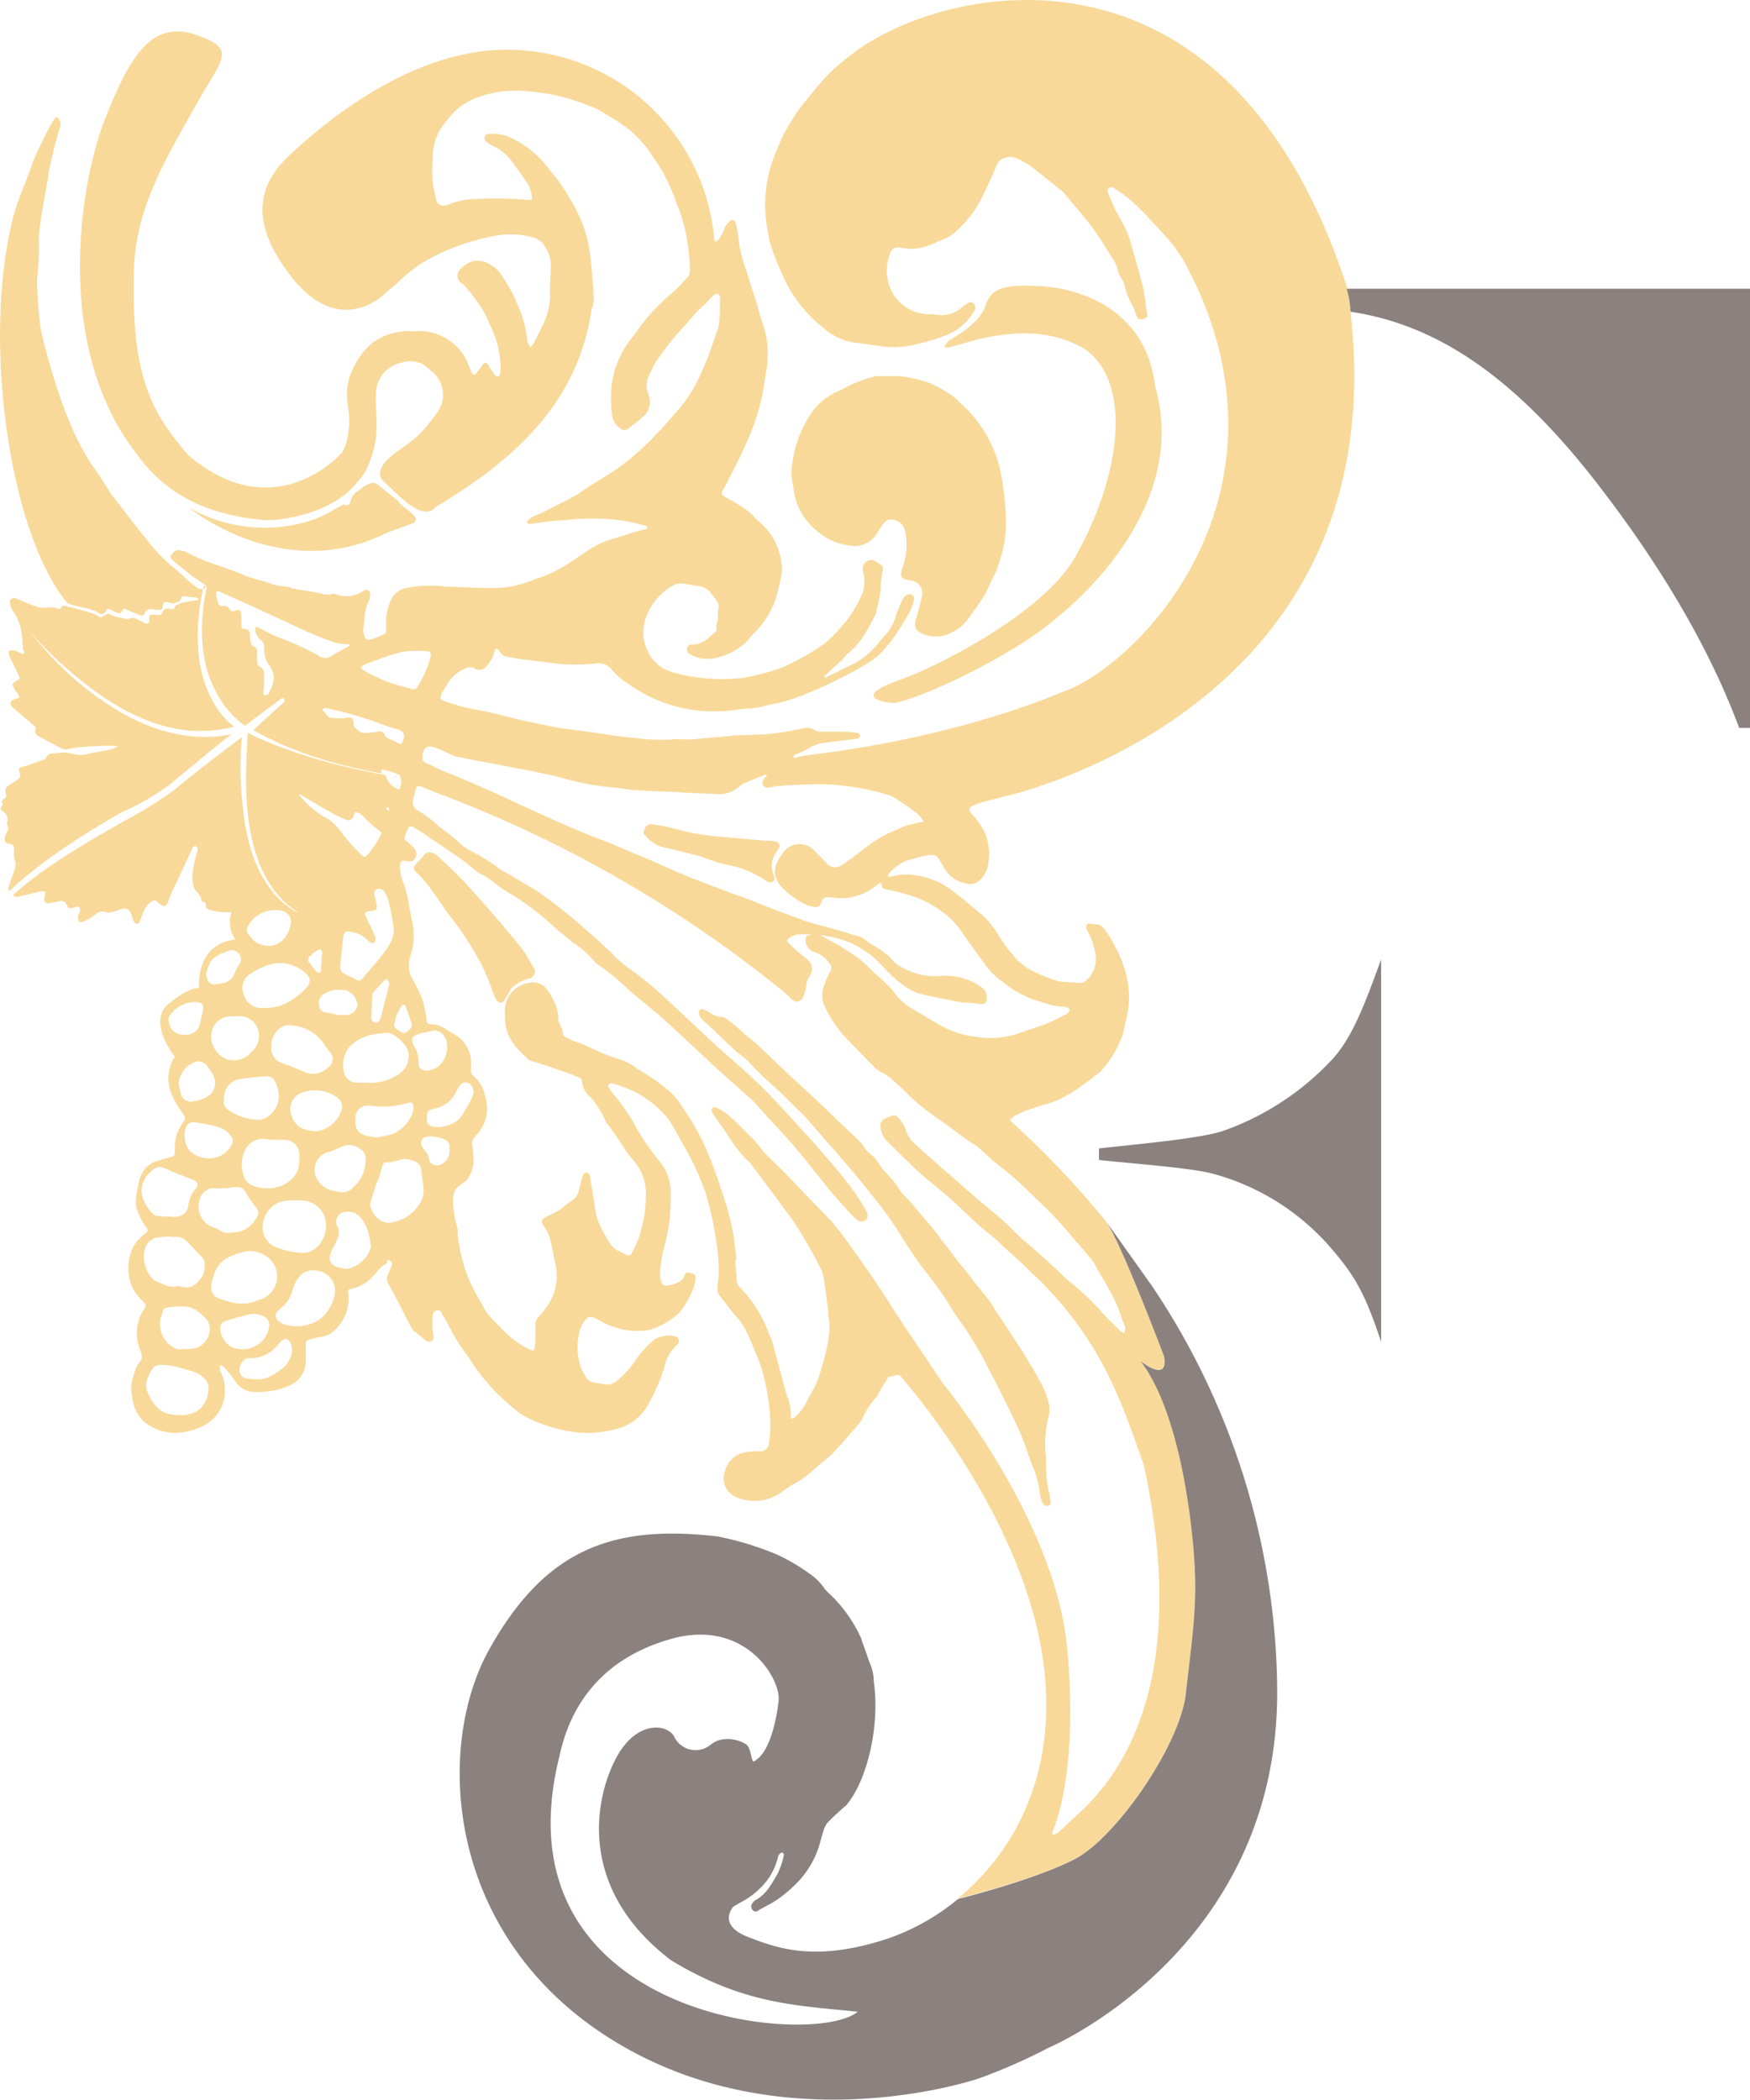 <svg xmlns="http://www.w3.org/2000/svg" viewBox="0 0 274.19 329.01"><path d="M141,58.94h-3.5a1.7,1.7,0,0,0-.7.1,24.64,24.64,0,0,0-3.8,1.4c-.8.5-1.6.8-2.4,1.2a9.42,9.42,0,0,0-3.2,2.7,18.14,18.14,0,0,0-3.4,9.9,17.67,17.67,0,0,0,.3,2.1,10,10,0,0,0,3.9,7,9.15,9.15,0,0,0,4.7,2.1,4.17,4.17,0,0,0,4.7-2.2,14.63,14.63,0,0,1,.9-1.3,1.79,1.79,0,0,1,.7-.5,2.24,2.24,0,0,1,2.6,1.7,10.41,10.41,0,0,1-.4,5.8,3.09,3.09,0,0,0-.2.8.8.8,0,0,0,.6,1,2.92,2.92,0,0,0,.9.2,2,2,0,0,1,1.7,2.6,35.77,35.77,0,0,1-.9,3.5c-.3,1-.1,1.6.6,2a4.9,4.9,0,0,0,4.7.2,7.15,7.15,0,0,0,3.3-2.9,32.12,32.12,0,0,0,2.1-3c.5-.8.8-1.7,1.2-2.5a10.18,10.18,0,0,0,1.1-2.6,18.67,18.67,0,0,0,1.1-7,44.08,44.08,0,0,0-.8-7.2,20.06,20.06,0,0,0-5.9-10.5c-.6-.5-1.2-1.2-1.8-1.6a18.29,18.29,0,0,0-3.9-2.1A22.61,22.61,0,0,0,141,58.94Z" fill="#f8d999"/><path d="M118.19,163.24l-1.5-1.2a29.77,29.77,0,0,0-2.7-2.3,1.49,1.49,0,0,0-.9-.4,3.41,3.41,0,0,1-1.9-.7,5.17,5.17,0,0,0-1.3-.6c-.2.2-.4.4-.4.5a1.61,1.61,0,0,0,.3.9,6,6,0,0,0,.8.8c1.4,1.3,2.7,2.6,4.1,3.9.8.8,1.8,1.4,2.6,2.2,1.8,2.1,4,3.8,5.9,5.7,1,1.1,2.1,2,3.1,3.1,1.6,1.8,3.2,3.7,4.9,5.6,1,1.2,2,2.3,3,3.5s1.9,2.4,2.9,3.6a54.67,54.67,0,0,1,4.4,6.3c1,1.5,1.9,3,3,4.4s2.2,2.8,3.2,4.3c.8,1.1,1.4,2.3,2.2,3.4a58,58,0,0,1,5,8.2c1.5,2.8,2.9,5.7,4.3,8.6a45,45,0,0,1,2,5.1c.2.6.5,1.2.7,1.8a15.57,15.57,0,0,1,1,3.7,5.26,5.26,0,0,0,.4,1.7.87.87,0,0,0,.9.6c.5-.1.4-.5.4-.9,0-.2-.1-.4-.1-.6a27.41,27.41,0,0,1-.5-2.8c-.1-1.1-.1-2.1-.1-3.2a17.72,17.72,0,0,1,.4-6.5,4.39,4.39,0,0,0-.2-2.8c-.1-.2-.1-.5-.2-.7-.3-.6-.5-1.3-.8-1.8-.6-1-1.1-2-1.7-2.9-.9-1.6-1.9-3.1-2.9-4.6-.8-1.3-1.7-2.6-2.5-3.8-.2-.3-.4-.7-.6-1-.8-1.1-1.7-2.2-2.6-3.3-.4-.5-.8-1.1-1.2-1.6l-1.5-1.8c-1-1.4-2.1-2.7-3.1-4.1-.9-1.2-1.9-2.3-2.9-3.5-.7-.8-1.3-1.6-2-2.3a17.38,17.38,0,0,1-1.3-1.5c-.7-1.4-2-2.3-2.8-3.5-.4-.5-.7-1.1-1.1-1.5a6.39,6.39,0,0,1-1.9-2.1c-.1-.1-.1-.2-.2-.2-1.5-1.5-3.1-2.9-4.6-4.4-1.7-1.7-3.5-3.3-5.2-4.9C122.29,167.24,120.29,165.14,118.19,163.24Z" fill="#f8d999"/><path d="M82,148.94c-.8-1.1-1.8-2.2-2.7-3.3-2.1-2.5-4.3-5-6.5-7.4-1.3-1.4-2.7-2.7-4.1-4a2.07,2.07,0,0,0-1-.6,1,1,0,0,0-1.3.4,15.38,15.38,0,0,1-1.2,1.3c-.4.5-.5.8-.1,1.2a20.48,20.48,0,0,1,3,3.6c1,1.3,1.8,2.7,2.8,3.9a42,42,0,0,1,3.3,4.9,28.89,28.89,0,0,1,2.7,5.6,16.67,16.67,0,0,0,.8,2c.3.6.9.8,1.3.2.3-.4.5-.9.8-1.3a2,2,0,0,1,.8-1,5.7,5.7,0,0,1,2.2-1.1,1.15,1.15,0,0,0,1-1.3.37.37,0,0,0-.1-.3C83.09,150.74,82.59,149.84,82,148.94Z" fill="#f8d999"/><path d="M121.49,131.84a9.7,9.7,0,0,0-1.7-.1c-2.8-.3-5.7-.5-8.5-.8a27.94,27.94,0,0,1-4-.7l-2.4-.6a27.41,27.41,0,0,0-2.8-.5c-.7-.1-1,.5-1.2,1s.2.7.4,1a5.64,5.64,0,0,0,3,1.7c1.9.4,3.8.9,5.7,1.4.3.1.5.2.8.3a19.06,19.06,0,0,0,3.4,1,16.19,16.19,0,0,1,5.6,2.3c.1.1.2.1.3.2a.92.92,0,0,0,1,.1c.4-.3.3-.7.1-1.1a3.59,3.59,0,0,1,.5-3.6,5.58,5.58,0,0,1,.5-.8A.86.86,0,0,0,121.49,131.84Z" fill="#f8d999"/><path d="M31,92.14a7.63,7.63,0,0,1-1.1-.8c-.9-.8-1.8-1.7-2.8-2.5a23.38,23.38,0,0,1-3.8-3.9c-1.6-2-3.2-4-4.7-6-.4-.6-.9-1.1-1.3-1.7-.9-1.4-1.7-2.8-2.7-4.1-5.2-7.4-8.2-21.5-8.2-21.5a64.83,64.83,0,0,1-.6-7.6c0-.4.1-.9.1-1.3a38.54,38.54,0,0,0,.2-4.8,13.68,13.68,0,0,1,.2-2.8,2.49,2.49,0,0,0,.1-.8l.6-3.6c.2-1.2.5-2.4.6-3.6a68.83,68.83,0,0,1,1.8-7.2c0-.1.1-.3.1-.4a1.27,1.27,0,0,0-.7-1.2c-.3-.1-3.3,5.9-3.8,7.5-1,2.9-2.4,5.8-3.1,8.8-4.7,19.8-.2,49.3,8.7,59.9h.1c.6.4,3.3.7,4.4,1.3.1.1.3.1.4.2a.61.61,0,0,0,1-.2c.3-.6.6-.5,1-.2.2.1.5.2.7.3.4.2.7.2.9-.2s.5-.4.8-.2c.6.3,1.2.5,1.9.8.4.2.8.1.9-.3.2-.6.7-.6,1.2-.6.2,0,.5.1.7.1.7.1.9,0,.9-.7.1-.4.2-.5.5-.5a2.92,2.92,0,0,1,.9.2s1.3,0,1.5-.8c0-.4.3-.3.5-.3.6.1,1.3.1,1.9.2.1,0,.2.1.3.2-.1.1-.1.2-.2.2l-2,.3c-1.4.4-1.5.7-1.5.7,0,.4-.3.4-.7.4a.92.92,0,0,0-1.3.6c-.2.4-.6.3-1,.3-.9-.1-1-.1-1,.8,0,.5-.3.7-.7.5s-.9-.5-1.4-.7a1.13,1.13,0,0,0-.8-.1,1.48,1.48,0,0,1-1.3,0,6.64,6.64,0,0,1-2-.6c-.3-.2-.6.1-.9.2s-.4.3-.5.3a4.05,4.05,0,0,1-.9-.5,42.63,42.63,0,0,0-4.3-1.2c-.5-.2-.9-.3-1.1.3,0,.1-.3.1-.3.1a2.75,2.75,0,0,0-2-.2,4.87,4.87,0,0,1-1.2-.1c-1.1-.4-2.2-.8-3.3-1.3-.3-.1-.6-.3-.9,0s-.3.5-.2.9.3.7.4,1a64.86,64.86,0,0,0,11.1,11.2c6,4.7,14.2,9.4,23.6,6.9-2.3-1.6-7.8-7.8-4.9-21.5h0C31.59,92.24,31.19,92.34,31,92.14Z" fill="#f8d999"/><path d="M26.59,122.94c2.9-2.4,7.3-6.1,9.7-7.9-7.4,1.5-15.3-1-23.5-7.7-5.3-4.3-8.9-9.5-10.5-11.3a.35.35,0,0,0,.1.2,8.78,8.78,0,0,1,1.1,3.9c0,.5.1,1,.1,1.5,0,.3.5.6.1.8-.2.1-.6-.2-.9-.3-.1,0-.2-.2-.3-.2-.3,0-.7-.1-.9,0-.4.2-.2.5-.1.9l.3.6c.4.8.8,1.7,1.2,2.5.1.3.2.4-.2.6-1,.6-1,.6-.4,1.6a1.38,1.38,0,0,0,.3.4c.5.8.5.8-.4,1-.2.1-.6.3-.6.5a.83.83,0,0,0,.3.8c.2.2.5.4.7.6.9.7,1.7,1.5,2.6,2.2.2.1.4.5.3.6-.3.8.3,1,.8,1.3,1.1.6,2.1,1.1,3.2,1.7a1.67,1.67,0,0,0,1.2.1,13.8,13.8,0,0,1,2-.3c1.5-.1,2.9-.2,4.4-.2.4,0,.9.1,1.3.1a6.12,6.12,0,0,1-1.2.5c-1,.2-2.1.4-3.2.6a4.64,4.64,0,0,1-2.6.1A5.34,5.34,0,0,0,9,118c-.7.1-1.5-.1-1.8.8,0,.1-.2.1-.3.2-1.1.4-2.1.8-3.2,1.1-.8.2-.9.3-.6,1,.2.5.1.7-.3,1s-1,.7-1.5,1a1,1,0,0,0-.4,1.2c.1.4.1.7-.3.9a.43.43,0,0,0-.2.7c.1.1,0,.3-.1.4a.47.47,0,0,0,.1.8,1.37,1.37,0,0,1,.7,1.7,1.27,1.27,0,0,0,.1.6.76.76,0,0,1-.1.9,6.89,6.89,0,0,0-.3.8c-.2.7,0,1,.7,1.1s.7.4.7,1a3.69,3.69,0,0,0,.1,1.5,2,2,0,0,1,0,1.5c-.3.9-.6,1.7-.9,2.6-.1.4-.1.7.1.8,4.8-4.6,11.9-9.1,17.5-12.3A40.33,40.33,0,0,0,26.59,122.94Z" fill="#f8d999"/><path d="M152.39,126.24c.3-.1.7-.3,1-.4a26.81,26.81,0,0,1,2.7-.7c.4-.1.8-.2,1.1-.3,0,0,61.7-13.2,54.4-76a30,30,0,0,0-.5-3.6,6.47,6.47,0,0,0-.4-1.3c-18.9-56.4-63-46.3-77-35.6a37.88,37.88,0,0,0-3.8,3.2,37.27,37.27,0,0,0-2.6,3,32.36,32.36,0,0,0-4.7,6.9,24.43,24.43,0,0,0-1,2.4,20,20,0,0,0-1.5,5.3,21.76,21.76,0,0,0-.1,5.1c.1,1.2.4,2.4.6,3.6a42.91,42.91,0,0,0,1.9,5,21.41,21.41,0,0,0,6.6,8.6,9.44,9.44,0,0,0,5.3,2.3c1,.1,2,.3,3,.4a14.43,14.43,0,0,0,6.2-.2,35,35,0,0,0,4.6-1.4,8.75,8.75,0,0,0,4.2-3.4,2,2,0,0,0,.4-.8.81.81,0,0,0-.4-.9c-.3-.2-.5-.1-.8.1a10.47,10.47,0,0,0-1.1.8,4.77,4.77,0,0,1-3.6,1,7.57,7.57,0,0,0-1.5-.1,6.66,6.66,0,0,1-5.4-3.1,7.15,7.15,0,0,1-.7-5.9c.3-1.3.8-1.6,2.1-1.4a7.35,7.35,0,0,0,3.6-.2c1.2-.4,2.4-1,3.6-1.5.2-.1.4-.3.6-.4a16.93,16.93,0,0,0,4.8-6.1c.8-1.6,1.5-3.2,2.2-4.8a1.79,1.79,0,0,1,1.3-1.1,2.53,2.53,0,0,1,1.9.1,14.32,14.32,0,0,1,2.1,1.2c1.7,1.3,3.3,2.6,4.9,3.9.1.1.3.2.4.4,1.4,1.7,2.9,3.4,4.2,5.1s2.2,3.3,3.2,4.9a5.07,5.07,0,0,1,.9,1.8c.2,1.1,1,1.8,1.2,2.9a12,12,0,0,0,1.3,3.1c.2.5.3.9.5,1.4s.6.6,1.2.4.5-.5.4-.9c-.2-1.3-.3-2.7-.6-4-.6-2.4-1.3-4.8-2-7.2a10.89,10.89,0,0,0-1-2.5c-.4-.8-.9-1.6-1.3-2.4s-.8-1.8-1.2-2.8a.82.82,0,0,1,.1-.7c.2-.1.6-.2.8,0a21.83,21.83,0,0,1,3.4,2.6c1.6,1.5,3,3.1,4.5,4.7a24.27,24.27,0,0,1,3.5,4.9l1.5,3c15.9,34.5-9.8,60.1-21,63.8-1.2.5-16.3,7.1-40,9.9a11.63,11.63,0,0,0-1.8.4c-.1,0-.2-.1-.3-.1a1,1,0,0,1,.1-.3,4.88,4.88,0,0,1,.7-.3,10.08,10.08,0,0,0,1.8-.9,6.07,6.07,0,0,1,2.6-.8l4.8-.6a.7.7,0,0,0,.5-.4c0-.2-.2-.5-.4-.5a16.35,16.35,0,0,0-2.2-.2h-3.7a1.4,1.4,0,0,1-.9-.3,2.29,2.29,0,0,0-1.8-.2c-1.5.3-3.1.6-4.6.8-2.1.2-4.1.2-6.2.3-.3,0-.6.1-.8.1-1.9.2-3.8.3-5.6.5-1,.1-2-.1-3,0a29.13,29.13,0,0,1-5.9-.2c-2.5-.2-5-.6-7.5-1-1.7-.2-3.5-.4-5.2-.7-3-.6-5.9-1.2-8.9-2-1.6-.4-3.2-.7-4.8-1-1.2-.3-2.5-.7-3.7-1.1-.6-.2-.7-.5-.4-1.1s.6-1,.9-1.6a6,6,0,0,1,2.8-2.4,1.59,1.59,0,0,1,1.5,0,1.38,1.38,0,0,0,1.8-.3,5.64,5.64,0,0,0,1.3-2.4.45.45,0,0,1,.3-.4.54.54,0,0,1,.4.3c.3.4.5.8,1,.9.7.1,1.5.3,2.2.4l4.8.6a28.92,28.92,0,0,0,7.2.1,2.63,2.63,0,0,1,2.4.9,10.67,10.67,0,0,0,2.5,2.2,23.19,23.19,0,0,0,9.7,4.1,24.82,24.82,0,0,0,7.2.1c1-.2,2-.2,3-.3,1.3-.2,2.5-.6,3.8-.8,5.4-1.3,13.6-5.8,15.1-7,2.3-1.9,3.8-4.5,5.3-7a7.61,7.61,0,0,0,.8-2.1.7.7,0,0,0-.4-.9c-.4-.2-.6.1-.9.2-.6.3-1.5,3.1-1.7,3.7a8.71,8.71,0,0,1-1,1.9c-.4.5-.9,1-1.3,1.5a13.48,13.48,0,0,1-4,3.5c-1.5.7-3,1.5-4.5,2.2h-.3c.1-.1.1-.2.2-.3.8-.8,1.6-1.5,2.4-2.2.4-.4.7-.8,1.1-1.2,2.1-1.6,3.2-3.9,4.4-6.2a.6.6,0,0,0,.1-.4,34,34,0,0,0,.7-3.4,13.86,13.86,0,0,1,.3-3,.8.8,0,0,0-.2-.9l-.9-.6a1.34,1.34,0,0,0-2,1.4.6.6,0,0,0,.1.4,6.51,6.51,0,0,1-.1,3.1,24,24,0,0,1-2.1,3.8,25.91,25.91,0,0,1-3.9,4.2,41,41,0,0,1-6.5,3.7,36.57,36.57,0,0,1-6.5,1.7,28.53,28.53,0,0,1-9.2-.5,14,14,0,0,1-2.9-.9,6.07,6.07,0,0,1-2.8-3.3,6.53,6.53,0,0,1-.5-2,7.71,7.71,0,0,1,.9-3.9A9.54,9.54,0,0,1,105,92a2.89,2.89,0,0,1,2.4-.5l1.9.3a3,3,0,0,1,2.3,1.4c.5.7,1.3,1.3.9,2.4a4.82,4.82,0,0,0,0,1.2c0,.6-.4,1.1-.2,1.7,0,.1-.1.3-.1.4-1.1,1-2.1,2.1-3.8,2.1-.4,0-.6.1-.7.5a.82.82,0,0,0,.4,1,5.55,5.55,0,0,0,4.7.4,8.94,8.94,0,0,0,4.8-3.1c.3-.4.8-.8,1.2-1.3a13.32,13.32,0,0,0,2.8-4.9c.3-1.1.6-2.3.8-3.4a3.75,3.75,0,0,0,.1-1.1,9.83,9.83,0,0,0-3.5-7.3,11.41,11.41,0,0,1-1.1-1.1,10.92,10.92,0,0,0-1.7-1.3c-.9-.6-1.8-1.1-2.7-1.6a.59.59,0,0,1-.3-.9c.1-.2.2-.3.3-.5.8-1.5,1.5-3,2.3-4.5.4-.8.7-1.6,1.1-2.4a36.79,36.79,0,0,0,2.3-6.6c.4-1.6.6-3.3.9-5a14.77,14.77,0,0,0-.6-7.2c-.5-1.4-.8-2.9-1.3-4.3s-.9-2.9-1.4-4.4a18.92,18.92,0,0,1-1.1-4.7,18.46,18.46,0,0,0-.4-2.3.56.56,0,0,0-1-.3,3.74,3.74,0,0,0-.6.7,12.44,12.44,0,0,1-1,2,1,1,0,0,1-.5.4s-.3.2-.3-.5a32.55,32.55,0,0,0-32.2-29.5c-16-.2-30.3,12.8-34.1,16.3s-7.8,9.2,0,19.2,14.8,2.6,14.8,2.6l1.8-1.5a21.25,21.25,0,0,1,4.8-3.7,35.06,35.06,0,0,1,9.8-3.6,13.42,13.42,0,0,1,6.3,0,3.2,3.2,0,0,1,1.9,1,5.63,5.63,0,0,1,1.3,3.2c0,1.7-.2,3.5-.1,5.2a11.23,11.23,0,0,1-1,4.1c-.5,1.1-1,2.1-1.6,3.2a2.65,2.65,0,0,1-.5.6,4.35,4.35,0,0,1-.4-.7c-.1-.4-.1-.8-.2-1.2a14.16,14.16,0,0,0-.4-2,26,26,0,0,0-3.6-7.5,4,4,0,0,0-1.5-1.4,3.62,3.62,0,0,0-2.8-.7,4.64,4.64,0,0,0-2.2,1.4,1.43,1.43,0,0,0,.2,2,2.7,2.7,0,0,1,.8.7,24.71,24.71,0,0,1,3,4.2c.3.6.6,1.3.9,2a15,15,0,0,1,1.5,5.6,8.55,8.55,0,0,1,0,1.6,1.14,1.14,0,0,1-.3.6c-.1.1-.5-.1-.6-.3a13,13,0,0,1-1-1.5c-.3-.5-.5-.5-.9,0a11.32,11.32,0,0,1-1,1.3c-.2.3-.5.3-.7-.1s-.3-.8-.5-1.2a7.5,7.5,0,0,0-2.8-3.7,8,8,0,0,0-5.4-1.6h-.5a9.74,9.74,0,0,0-6.2,1.7,11,11,0,0,0-3,3.8,9.27,9.27,0,0,0-1,6.1,16.15,16.15,0,0,1,.2,3.1c-.3,4-1.4,4.6-1.4,4.6s-10.4,11.6-23.8.1c-5.9-6.8-9-12.5-8.5-29.2.3-9.8,5.3-17.7,9.5-25.3s7-9.1,0-11.4-10.4,4-14.1,13.4-8.4,35.5,5.3,52.7c4.4,6,10.9,9.3,20,10,3.1,0,10.6-1.2,14.3-6,0,0,2.1-1.7,2.9-6.9.3-2.3-.1-4.6,0-6.9a5,5,0,0,1,4.1-4.9,4.08,4.08,0,0,1,4.2,1c.3.3.6.5.9.8a4.69,4.69,0,0,1,.5,5.9c-.5.7-1,1.3-1.5,2a18,18,0,0,1-1.9,2c-1.1,1-2.4,1.8-3.6,2.7a10.63,10.63,0,0,0-1.5,1.5c-.5.8-.9,1.9-.1,2.6,2.5,2.3,6.2,6.6,8.3,4.1,12.6-7.5,22.3-16.5,24.4-31a3.08,3.08,0,0,0,.3-1.3,24.37,24.37,0,0,0-.1-2.7c-.2-2-.3-4.1-.7-6.1a21,21,0,0,0-2.4-6.3,32.07,32.07,0,0,0-1.9-3.1c-.5-.8-1.2-1.5-1.8-2.3a15.71,15.71,0,0,0-6.7-5.3,6.89,6.89,0,0,0-2.8-.3c-.7,0-.9.7-.4,1.2a4.13,4.13,0,0,0,1.1.7,7.27,7.27,0,0,1,2.6,2c1,1.3,1.9,2.6,2.8,3.9a5.46,5.46,0,0,1,.6,1.8c.2.7,0,.8-.7.7a56.12,56.12,0,0,0-8.2-.1,11,11,0,0,0-4,.8,1.8,1.8,0,0,1-1,.2,1,1,0,0,1-1-.7c-.2-1-.5-2-.6-3a25.39,25.39,0,0,1,0-3.9,8.27,8.27,0,0,1,1.5-4.8,17.1,17.1,0,0,1,1.1-1.4,9.91,9.91,0,0,1,3.8-2.9,17.4,17.4,0,0,1,8.4-1.2,31.29,31.29,0,0,1,9.5,2.2,12.2,12.2,0,0,1,1.7.7c1,.6,2.1,1.3,3.1,1.9a17.1,17.1,0,0,1,4.6,4.3c.8,1.1,1.5,2.2,2.2,3.3a21,21,0,0,1,1.3,2.6,20,20,0,0,1,1,2.6c.1.3.3.6.4.9a30.12,30.12,0,0,1,1.7,9.5,2.39,2.39,0,0,1-.2.9,22,22,0,0,1-2.6,2.7,32.21,32.21,0,0,0-5.6,6.1c-.6.9-1.3,1.6-1.8,2.5a14.8,14.8,0,0,0-2.1,6.1,21.58,21.58,0,0,0,.1,4.4,3,3,0,0,0,1.4,2.2.92.92,0,0,0,1.2-.1c.7-.6,1.4-1,2-1.6a3.1,3.1,0,0,0,1.1-3.7,3.59,3.59,0,0,1-.1-2.5,19.23,19.23,0,0,1,1.2-2.5,45.07,45.07,0,0,1,4.7-5.9,31.93,31.93,0,0,1,3.1-3.3,18.48,18.48,0,0,1,1.4-1.4c.4-.3.8-.2.9.3v.6c0,1,0,2.1-.1,3.1a5.85,5.85,0,0,1-.2,1.3c-.8,2.2-1.5,4.5-2.5,6.6a22.34,22.34,0,0,1-3.3,5.6c-1.6,1.9-3.2,3.7-5,5.5a40,40,0,0,1-4.4,3.8c-1.6,1.2-3.4,2.2-5.1,3.3l-1.8,1.2c-1.8,1-3.6,1.9-5.4,2.8-.5.3-1.1.4-1.6.7-.3.2-.8.6-.8.8.1.5.7.2,1,.2h.2a37.48,37.48,0,0,1,4.7-.5,36.19,36.19,0,0,1,9.3.1,33.83,33.83,0,0,1,3.4.8c.1,0,.2.2.3.2-.1.1-.2.3-.3.3l-1.2.3c-1.4.4-2.8.9-4.2,1.3a12.37,12.37,0,0,0-3.3,1.5c-1,.6-2,1.4-3,2a20.08,20.08,0,0,1-5.5,2.7c-.1,0-.2.1-.3.1a16.48,16.48,0,0,1-5.3,1.3c-2.8.1-5.7-.1-8.6-.2a20.15,20.15,0,0,0-6,.2,3.39,3.39,0,0,0-2.4,1.6,9,9,0,0,0-.9,4.6c0,.9.1.9-.8,1.3-.3.1-.7.3-1,.4-1.3.4-1.5.4-1.8-1.2v-.2c.3-1.3.1-2.7.7-4a5.64,5.64,0,0,0,.4-1.2,1.2,1.2,0,0,0-.2-.8c-.2-.3-.6-.2-.9,0a4.65,4.65,0,0,1-4.3.5.85.85,0,0,0-.7,0,2.86,2.86,0,0,1-1.6-.1c-.3-.1-.6-.1-.9-.2l-3.6-.6a3.18,3.18,0,0,0-.9-.3,9.94,9.94,0,0,1-3.4-.8,20.74,20.74,0,0,1-3.3-1c-3-1.3-6.2-2-9-3.6a5.27,5.27,0,0,0-1.2-.3c-.6,0-.9.4-1.2.8s.2.7.5,1l3,2.4,1.8,1.2.3.3V92c-3.2,14.9,4.6,20.8,6,21.7l5.6-4.2a.35.35,0,0,1,.5.5l-4.8,4.4c1.8,1,8.2,4.7,20.2,6.8-.1-.1-.1-.1-.1-.2-.2-.2-.1-.5.2-.4a10.43,10.43,0,0,1,2.5.8c.3.1.3.8.4,1.2-.1.4-.2.7-.3,1.1a3,3,0,0,1-2.1-2c0-.1-.1-.2-.2-.3-12.1-2.1-19.6-5.6-21.5-6.6-.1,4.9-2.2,21.6,7.8,28.1h-.2c-4.8-2.8-7.7-8.6-8.4-16.9a52.45,52.45,0,0,1-.1-10.5c-2,1.5-7.3,5.5-10.5,8.2a61.5,61.5,0,0,1-7.7,4.8c-5.6,3.2-13,7.4-17.7,11.8a1.07,1.07,0,0,0,.6.2,1.27,1.27,0,0,0,.6-.1c1-.2,2.1-.5,3.1-.7.8-.2.9,0,.7.8s.1,1.1.9,1l1.4-.3a.89.89,0,0,1,1.1.5c.4.7.4.7,1.2.5.1,0,.1,0,.2-.1.6-.1.9.1.7.8-.1.3-.3.5-.3.8a1.45,1.45,0,0,0,.2.7.85.85,0,0,0,.7,0,10.81,10.81,0,0,0,1.8-1.1,1.79,1.79,0,0,1,1.3-.5c1,.4,1.7,0,2.6-.3s1.4-.2,1.8.8a3.58,3.58,0,0,0,.4,1.1c.2.4.7.5.9,0s.3-.9.5-1.3a3.92,3.92,0,0,1,.8-1.4,3,3,0,0,1,1-.7c.2,0,.5.4.8.6a.1.1,0,0,1,.1.1q.75.6,1.2-.3a9.38,9.38,0,0,1,.6-1.5,20,20,0,0,1,1-2.1v-.1h0c.7-1.4,1.3-2.8,2-4.2.2-.4.3-1.1.8-.9s.2.8.1,1.2a15,15,0,0,0-.6,2.9,4.83,4.83,0,0,0,.2,2.4c.3.7,1.2,1.1,1.1,2,0,.1.2.1.4.2.4.2.5.5.3.8.7,1,4.1.8,4.1.8a4.53,4.53,0,0,0,.6,4.3c-6.4.7-5.7,7.6-5.7,7.6s-1.4-.3-4.8,2.5,1,8.3,1,8.3a6.08,6.08,0,0,0-.6,5.6,14.53,14.53,0,0,0,1.8,3.2.1.1,0,0,0,.1.1c.4.6.4.8,0,1.3-.2.3-.4.7-.6,1a6.72,6.72,0,0,0-.7,3.4c0,.5,0,1-.6,1.1s-1.4.4-2.2.6a3.88,3.88,0,0,0-2,1.4,5.39,5.39,0,0,0-.9,2.2c-.3,1.5-.7,3-.1,4.4a14.14,14.14,0,0,0,1.3,2.4c.4.6.3.6-.2,1a10.63,10.63,0,0,0-1.5,1.5,7.46,7.46,0,0,0-.8,6,5.31,5.31,0,0,0,.8,1.7,10.7,10.7,0,0,0,1.4,1.6c.3.3.3.6,0,1a6.84,6.84,0,0,0-.6,6.5c.3.8.4,1.3-.2,1.9-.1.1-.2.3-.3.4a16.12,16.12,0,0,0-.9,2.9,7.07,7.07,0,0,0,.2,2.5,5.72,5.72,0,0,0,1.6,3.3,7.87,7.87,0,0,0,4.6,1.9,9.88,9.88,0,0,0,5.7-1.6,6.27,6.27,0,0,0,2.1-7.4,5.64,5.64,0,0,1-.4-1.2c0-.1.1-.4.2-.4s.3.1.4.2a24.33,24.33,0,0,1,2,2.5,3.56,3.56,0,0,0,3,1.5,12.78,12.78,0,0,0,5.1-.9,4.19,4.19,0,0,0,2.8-3.8,20.83,20.83,0,0,0,0-2.5c0-.8.1-.9.9-1.1a11.63,11.63,0,0,1,1.8-.4,3.58,3.58,0,0,0,1.1-.4,6.73,6.73,0,0,0,2.9-6.1c-.1-.8-.1-.9.6-1a6.09,6.09,0,0,0,3.1-1.8c.8-.7,1.3-1.8,2.4-2.2l-.1-.4a.58.58,0,0,1,.8.7c-.2.6-.5,1.2-.7,1.8a1.1,1.1,0,0,0,0,.8,14,14,0,0,0,.9,1.7c1,1.9,1.9,3.7,2.9,5.6a1.38,1.38,0,0,0,.3.4l1.4,1.1c.4.3.8.9,1.4.5s.3-.8.2-1.4a11.29,11.29,0,0,1,0-2.6.85.85,0,0,1,.7-.8c.4-.1.6.2.7.5a5.58,5.58,0,0,0,.5.8c.7,1.2,1.3,2.5,2,3.6s1.5,2.1,2.2,3.2a31,31,0,0,0,6.4,7.1,11.87,11.87,0,0,0,2.3,1.6,23.36,23.36,0,0,0,6.3,2.1,16.68,16.68,0,0,0,8.3-.5,7.73,7.73,0,0,0,4.1-3.2,29.54,29.54,0,0,0,2.8-6.3,6.23,6.23,0,0,1,2-3.5.76.76,0,0,0-.2-1.3,4.45,4.45,0,0,0-3.4.5,15,15,0,0,0-2.7,2.9,15.61,15.61,0,0,1-3.2,3.6,2.38,2.38,0,0,1-1.8.5l-1.8-.3a2,2,0,0,1-1.2-.8,11.94,11.94,0,0,1-.8-1.6,9.79,9.79,0,0,1-.3-5.1,4.78,4.78,0,0,1,1-2.3,1,1,0,0,1,1.2-.4,3.55,3.55,0,0,1,.9.4,9.3,9.3,0,0,0,2.7,1.2,10.26,10.26,0,0,0,5.5.3,12,12,0,0,0,3.7-2,4.35,4.35,0,0,0,.7-.6,13,13,0,0,0,2.2-3.8,7.49,7.49,0,0,0,.4-1.6c0-.6-.3-.8-1.1-.9-.6-.1-.6.3-.7.6a2.09,2.09,0,0,1-.4.6,4.85,4.85,0,0,1-2.1.8c-.8.1-.9,0-1.1-.7a2.92,2.92,0,0,1-.2-.9,23.2,23.2,0,0,1,.5-3.8,29.21,29.21,0,0,0,1.2-8.8,7.79,7.79,0,0,0-1.9-5.4,42,42,0,0,1-3.5-5.1,28.69,28.69,0,0,0-3.7-5.4c-.1-.1-.2-.3-.3-.4-.1-.3-.6-.7-.3-1s.7-.1,1,0a16.12,16.12,0,0,1,7.5,4.5,10.59,10.59,0,0,1,1,1.2c.6,1,1.2,2,1.7,3a43.15,43.15,0,0,1,4,8.4,53.67,53.67,0,0,1,1.9,9.7,26.2,26.2,0,0,1,.1,2.8c0,.9-.2,1.7-.2,2.6a1.85,1.85,0,0,0,.2.7c.9,1.1,1.7,2.3,2.6,3.3a11.22,11.22,0,0,1,1.6,2.2,63.17,63.17,0,0,1,2.5,6,33.83,33.83,0,0,1,1.4,9,24.52,24.52,0,0,1-.2,2.7,1.39,1.39,0,0,1-1.5,1.4,12.1,12.1,0,0,0-1.9.1,3.94,3.94,0,0,0-3.5,3,3.15,3.15,0,0,0,1.6,4,7.2,7.2,0,0,0,7.1-.6,21.41,21.41,0,0,1,1.9-1.3c2.1-1,3.7-2.8,5.5-4.2a12.09,12.09,0,0,0,1.6-1.6c.8-.8,1.5-1.7,2.3-2.6a21,21,0,0,0,1.4-1.7,13.09,13.09,0,0,1,2.4-3.7,3.33,3.33,0,0,0,.3-.6c.2-.4.5-.8.7-1.2a5.67,5.67,0,0,0,.8-1.3l1.7-.3s20.6,22.9,22.8,47.1c1.6,16.9-5.6,28.5-13.9,35.2.1-.1.2-.1.3-.2s11.7-2.9,18.2-6.2,16.6-17.9,17.5-26,1.7-12.9,1.4-19.5-2.2-24.2-8.5-32.6c0,0,4.4,3.6,3.7-.7,0,0-6.6-17.4-9.2-21.2l-.3-.4a143.54,143.54,0,0,0-14.6-15.3s-.6-.8,5.9-2.7c3.1-.9,5.6-3,8.1-4.9l.3-.3a16.59,16.59,0,0,0,3.3-5.6c.2-.7.3-1.5.5-2.2a14.13,14.13,0,0,0,.4-5.4,18,18,0,0,0-2.2-6.4,15.29,15.29,0,0,0-1.7-2.7c-.7-.8-1.5-.5-2.2-.7-.3-.1-.6.4-.5.8l.3.6a7.54,7.54,0,0,1,.6,1.3,8.33,8.33,0,0,1,.4,1.5,4.43,4.43,0,0,1-1.2,4.6,1.38,1.38,0,0,1-1.3.5c-.9-.1-1.9-.1-2.8-.2a1.88,1.88,0,0,1-.8-.2,24.36,24.36,0,0,1-4.4-1.9,14.7,14.7,0,0,1-1.3-1,5.24,5.24,0,0,1-1-1.1,15.76,15.76,0,0,1-1.2-1.5c-1.2-1.7-2.1-3.5-3.7-4.8-.8-.7-1.7-1.4-2.5-2.1-.6-.5-1.3-1-1.9-1.5a12,12,0,0,0-5.1-2.4,8.71,8.71,0,0,0-4.8.1c-.1,0-.3-.1-.4-.1a.37.37,0,0,1,.1-.3,6.87,6.87,0,0,1,3.3-2.3c1-.2,2-.6,3-.7s1.3,0,1.8.9c.2.4.5.8.7,1.2a4.85,4.85,0,0,0,3.3,2.3,2.23,2.23,0,0,0,2.5-.8,4.12,4.12,0,0,0,1-2.1,8.35,8.35,0,0,0-1.8-7.1c-.4-.4-.7-.9-1.1-1.3C151.89,126.74,151.89,126.44,152.39,126.24Zm-95.6-21.9a3.7,3.7,0,0,1,1.1-.5,43.56,43.56,0,0,1,5.1-1.7,17,17,0,0,1,3.9-.1c.5,0,.7.3.6.8a17.1,17.1,0,0,1-2.1,4.8c-.1.2-.4.3-.6.4-1.4-.4-2.7-.7-4-1.2a27.17,27.17,0,0,1-3.5-1.6,1.38,1.38,0,0,1-.4-.3C56.49,104.74,56.49,104.54,56.79,104.34Zm-13.2-4.5c-1.1-.4-2-1-3.1-1.5a.6.6,0,0,0-.4-.1c0,.1-.1.3-.1.4a2.47,2.47,0,0,0,.8,1.6,1.22,1.22,0,0,1,.6,1.2,4.87,4.87,0,0,0,.1,1.2,3,3,0,0,0,.8,1.7,3.61,3.61,0,0,1,.6,2,5.79,5.79,0,0,1-.7,2.1,1.38,1.38,0,0,1-.3.4.75.75,0,0,1-.5.1c-.1,0-.1-.2-.1-.4,0-.5.1-.9.1-1.3v-1.4a1.34,1.34,0,0,0-.7-1.4c-.4-.2-.4-.5-.4-.9v-1.3a.89.89,0,0,0-.6-1c-.2,0-.3-.3-.4-.6a3.08,3.08,0,0,1-.1-1c0-.6-.2-1.1-.9-1.1-.5,0-.5-.4-.5-.8a7.52,7.52,0,0,0,0-1.5c-.1-.6-.3-.8-.8-.6s-.8.2-1.1-.3a.87.87,0,0,0-.9-.4c-.6.1-.8-.2-.9-.8a2.92,2.92,0,0,1-.2-.9v-.6a1.27,1.27,0,0,1,.6.1c1.3.6,2.5,1.1,3.8,1.7,3.3,1.5,6.7,3.1,10,4.6,1.4.6,2.9,1.2,4.4,1.7a12.25,12.25,0,0,0,1.9.2c.1,0,.2.1.3.1-.1.1-.1.2-.2.2-.9.5-1.9,1-2.8,1.6a1.79,1.79,0,0,1-2.1-.2A49.1,49.1,0,0,0,43.59,99.84Zm18.8,16.6a10.09,10.09,0,0,0-1.5-.7,1.17,1.17,0,0,1-.6-.6.85.85,0,0,0-1.1-.5c-.2,0-.5.1-.7.1a10.28,10.28,0,0,1-1.7.1,2.73,2.73,0,0,1-1.2-.9c-.2-.1-.2-.4-.2-.7-.1-.7-.3-.9-1.1-.8-.2,0-.5.2-.7.1a12.1,12.1,0,0,1-1.9-.1c-.1,0-.3-.2-.4-.3s-.3-.4-.5-.6a1.38,1.38,0,0,1-.3-.4c.2-.1.5-.3.6-.2a61.81,61.81,0,0,1,8.4,2.4c1,.4,2,.7,3,1a1.1,1.1,0,0,1,.8,1.2c0,.1-.1.3-.1.4C63,116.54,62.79,116.74,62.39,116.44Zm.6,41.1a.28.28,0,0,1,.5,0c.4,1,.7,1.9,1,2.9.2.6-.4.9-.7,1.2a.76.76,0,0,1-1,0c-.5-.3-1.1-.5-1-1.2A6.2,6.2,0,0,1,63,157.54Zm5.1,9.9a3.53,3.53,0,0,1-1.4.3c-.7-.1-1.2-.4-1.1-1.3a4.51,4.51,0,0,0-.7-2.5c-.6-1.2-.4-1.6.9-2,.7-.2,1.5-.3,2.3-.5a1.86,1.86,0,0,1,1.5.9C70.69,163.84,69.79,166.74,68.09,167.44Zm3.4,3.6a5.3,5.3,0,0,1,.6-1,1,1,0,0,1,1.5-.2,1.53,1.53,0,0,1,.5,1.8,15.11,15.11,0,0,1-.9,1.8c-.1.2-.3.4-.4.6-.8,1.9-2.4,2.3-4,2.6a2.49,2.49,0,0,0-.8-.1c-1-.2-1.2-.6-1.1-1.7.1-.8.2-.9,1-1.1A4.72,4.72,0,0,0,71.49,171Zm-6.7,2.5a3.55,3.55,0,0,1-.2,1,5.7,5.7,0,0,1-3,3.1c-.9.3-1.8.4-2.6.6-.5-.1-.8-.1-1.1-.2-1.8-.3-2.3-1.1-2.2-2.8a1.93,1.93,0,0,1,2.3-2,14.75,14.75,0,0,0,5.9-.4C64.39,172.54,64.79,172.84,64.79,173.54Zm-4.2-11.7c1.2-.1,3.1,1.8,3.4,3a3.49,3.49,0,0,1-1.9,3.7,7.81,7.81,0,0,1-4.7,1.1h-1.5a2.05,2.05,0,0,1-1.9-1.3,4.6,4.6,0,0,1,.6-4.1C56.09,162.44,58.29,161.94,60.59,161.84Zm-2.4-2.4c0-1,.1-1.9.1-2.9a2,2,0,0,1,.4-1.3c.5-.5,1-1.1,1.5-1.6.1-.1.4-.3.5-.2s.2.4.3.5v.3c-.4,1.7-.9,3.4-1.3,5.1l-.3.6a.55.55,0,0,1-.8.2A.67.67,0,0,1,58.19,159.44Zm-4.6,14.2a4.82,4.82,0,0,1-3.9,3.6c-2.1,0-3.4-.7-4-2.4a2.76,2.76,0,0,1,1.8-3.7,6,6,0,0,1,5.2.7A1.83,1.83,0,0,1,53.59,173.64Zm.8-14.6h-1.3c-.5-.1-1.2-.3-2-.4a1.18,1.18,0,0,1-1.1-1.1,1.67,1.67,0,0,1,.6-1.7,4.62,4.62,0,0,1,3.8-.6,2.62,2.62,0,0,1,1.6,2.3A1.81,1.81,0,0,1,54.39,159Zm-4-8.5c0,.4-.1,1-.1,1.5a.45.45,0,0,1-.3.4.76.76,0,0,1-.4-.2,13.44,13.44,0,0,1-1.1-1.4.67.67,0,0,1,.2-1.1,3.92,3.92,0,0,1,1-.8c.5-.3.8-.2.8.5A3.11,3.11,0,0,0,50.39,150.54Zm.5,13.2a6.07,6.07,0,0,0,.7,1,1.57,1.57,0,0,1-.2,2.5,3.21,3.21,0,0,1-3.7.7c-1.2-.5-2.4-1-3.6-1.4a2.5,2.5,0,0,1-1.6-2.5c-.1-1.8,1.4-3.5,2.7-3.4A6.75,6.75,0,0,1,50.89,163.74Zm-7.8,5.7a5.33,5.33,0,0,1,.6,2.4,3.94,3.94,0,0,1-1.7,3.1,2.79,2.79,0,0,1-1.7.5,9,9,0,0,1-4.2-1.3c-.7-.5-1.2-1-1-1.8a3,3,0,0,1,2.7-3.3c1.3-.2,2.6-.3,3.9-.4A1.35,1.35,0,0,1,43.09,169.44Zm-3.7-4.6a3.71,3.71,0,0,1-3.6,1.2,3.82,3.82,0,0,1-2.7-3.8,3.07,3.07,0,0,1,3-3h1a3.11,3.11,0,0,1,2.9,1.2A3.25,3.25,0,0,1,39.39,164.84ZM36.19,178a1.21,1.21,0,0,1,.1,1.4,4,4,0,0,1-3.5,2.1,4.39,4.39,0,0,1-2.7-.9c-1.2-.7-1.6-3.5-.6-4.5a1.4,1.4,0,0,1,.9-.3c1.2.2,2.4.4,3.5.7A3.76,3.76,0,0,1,36.19,178Zm-4.8,9.6a2.28,2.28,0,0,1,2.5-1.4,16.2,16.2,0,0,0,2.2-.1c1.7-.3,2-.1,2.8,1.4A14.31,14.31,0,0,0,40,189c.6.8.7,1.3,0,2.1a4.13,4.13,0,0,1-3.7,2,2.39,2.39,0,0,1-2-.4,3.55,3.55,0,0,0-.9-.4A3.49,3.49,0,0,1,31.39,187.64Zm8.4-1.8a2.17,2.17,0,0,1-1.6-1.6,5.36,5.36,0,0,1-.2-2.8c.5-2.3,2.1-3.2,3.8-2.9a20.08,20.08,0,0,0,2.5.1,2.33,2.33,0,0,1,2.6,2.6v.4c.2,3-2.5,4.5-4.7,4.6A6.72,6.72,0,0,1,39.79,185.84Zm1.4,6a4.11,4.11,0,0,1,4-3.7,16.15,16.15,0,0,1,2.2,0,3.87,3.87,0,0,1,3.7,3.9c0,2.2-1.6,4.4-3.7,4.3a12,12,0,0,1-4.6-1.1A3.29,3.29,0,0,1,41.19,191.84Zm8.2-7.7a2.93,2.93,0,0,1,1.7-3.5,11.72,11.72,0,0,0,2.4-.9,2.75,2.75,0,0,1,2.9.3,1.83,1.83,0,0,1,.9,1.8,5.76,5.76,0,0,1-1.8,4.1,2.38,2.38,0,0,1-1.8.9C51.59,186.64,50.09,186,49.39,184.14Zm11.3-57.7a1.38,1.38,0,0,1,.3.4l-.2.2-.3-.3C60.69,126.54,60.69,126.54,60.69,126.44Zm-.4,13.4a6.19,6.19,0,0,1,.7,1.9c.3,1.2.5,2.4.7,3.7.1,1.7-.8,2.9-1.7,4.1s-2.1,2.5-3.1,3.7c-.3.4-.6.6-1.1.3s-1.3-.6-1.9-1c-.5-.2-.6-.6-.6-1.2.2-1.5.3-3,.5-4.5.1-.8.4-1,1.2-.8a4.61,4.61,0,0,1,2.6,1.3c.1.1.1.2.2.2.3.2.6.4.9.1a1.06,1.06,0,0,0,.1-.8c-.3-.7-.6-1.4-1-2.2-.2-.4-.3-.7-.5-1.1s0-.6.4-.7c1.5-.2,1.5-.2,1.2-1.7-.1-.3-.1-.6-.2-.8-.1-.5,0-.8.4-1A1,1,0,0,1,60.29,139.84Zm-13.2-15.3c1.7,1,3.3,2,5,2.9a10,10,0,0,0,2.1,1c.7.3,1.1,0,1.3-.8.1-.4.3-.4.5-.3a2.18,2.18,0,0,1,.8.5c.6.6,1.2,1.2,1.9,1.8a5.55,5.55,0,0,1,.8.6l.3.3a4.49,4.49,0,0,1-.6,1.2c-.4.7-.9,1.3-1.3,1.9l-.6.6c-.1.1-.4,0-.5-.1a30.84,30.84,0,0,1-3-3.3,10.48,10.48,0,0,0-2-2.2,5.58,5.58,0,0,0-.8-.5,5.58,5.58,0,0,1-.8-.5,15.72,15.72,0,0,1-3.3-3c-.1-.1-.1-.2-.2-.4A.37.37,0,0,0,47.09,124.54Zm-8,20.2a4.81,4.81,0,0,1,4.1-2.1c2,0,2.8,1.2,2.2,2.8a3.84,3.84,0,0,1-2.2,2.6,3.46,3.46,0,0,1-4-1.3C38.49,145.94,38.49,145.54,39.09,144.74Zm.4,7.7c2.3-1.4,4.7-2.2,7.3-.7a3.59,3.59,0,0,1,1,.7c1.1.9.9,1.7-.1,2.7-2.1,2-4,2.9-6.2,2.8a2.88,2.88,0,0,1-3.3-2.1A2.54,2.54,0,0,1,39.49,152.44Zm-5.6-2.6a10.84,10.84,0,0,1,1.9-.8,1.42,1.42,0,0,1,1.7.5,1.35,1.35,0,0,1,0,1.6,15.11,15.11,0,0,0-.9,1.8,2.4,2.4,0,0,1-1.5,1.1c-.4.1-.8.1-1.1.2-1,.2-1.6-.3-1.7-1.6C32.59,151.64,32.79,150.44,33.89,149.84Zm-7.3,10.8c-.4-1.1-.2-1.4.8-2.4a5,5,0,0,1,3.3-1.2c1,0,1.3.5,1.1,1.4-.1.6-.3,1.1-.4,1.7a2.23,2.23,0,0,1-2.6,2A2.09,2.09,0,0,1,26.59,160.64Zm1.8,10.9a13.64,13.64,0,0,1-.4-1.7,3.84,3.84,0,0,1,3-3.5c.4-.1.8.2,1.2.4a1.38,1.38,0,0,1,.3.4c.9,1.1,1.6,2.3,1,3.6s-2.1,1.7-3.5,1.9A1.58,1.58,0,0,1,28.39,171.54ZM22.19,187a3.93,3.93,0,0,1,1.2-3.2c1.1-1.1,1.5-1.2,3-.5,1.1.5,2.2.9,3.2,1.3.3.1.5.2.8.3a.77.77,0,0,1,.3,1.3,5,5,0,0,0-1.2,2.8c-.2,1.2-1,1.5-2.1,1.7-.8-.1-1.8-.1-2.8-.2a.76.76,0,0,1-.5-.2A6.15,6.15,0,0,1,22.19,187Zm.5,8.7a2.48,2.48,0,0,1,1.9-1.8c.7-.1,1.3-.1,2-.2v.1h1.1a2.29,2.29,0,0,1,1.7.8c.8.8,1.5,1.6,2.3,2.4.6.6.5,2.3-.1,3.1-.8,1.2-1.7,1.9-3.1,1.5a1.7,1.7,0,0,0-.7-.1c-1.1.4-2.1-.3-3-.6C23.19,200.44,22.09,197.44,22.69,195.74ZM31,221a4.76,4.76,0,0,1-3,.7c-2.7.1-4.1-1.5-5-3.9-.4-1,.4-2.8,1.1-3.6s3.8,0,4.5.2c1.3.4,2.7.6,3.7,1.9C33.19,217.44,32.39,220.14,31,221Zm.2-10c-.5.4-2.9.4-3.4.4a4.18,4.18,0,0,1-2.5-5.3c.3-.6.1-1.1.8-1.2a13.68,13.68,0,0,1,2.9-.2c1.6.1,2.6,1.2,3.6,2.3a5,5,0,0,1,.3,1.3A3.34,3.34,0,0,1,31.19,211Zm2.1-10.5c.1-.3.2-.7.3-1a4.49,4.49,0,0,1,2.9-2.8,9,9,0,0,1,2.7-.7,4.76,4.76,0,0,1,2.3.7,3.78,3.78,0,0,1-1.1,7c-2,1-4,.5-5.9-.2C33.19,203.14,32.79,201.94,33.29,200.54Zm1.3,7.1a.86.86,0,0,1,.7-.6,35.74,35.74,0,0,1,3.5-1,3.36,3.36,0,0,1,2.6.3,1.48,1.48,0,0,1,.8,1.2,4,4,0,0,1-2.2,3.4,3.9,3.9,0,0,1-2.8.4C35.69,211.34,34.09,208.94,34.59,207.64Zm10.9,5a4,4,0,0,1-.7,1.3c-1.5,1.4-3.1,2.4-5,2.2-.4,0-.7-.1-1.1-.1a1.36,1.36,0,0,1-1.2-1.5c.1-.9.8-1.7,1.4-1.7a6.6,6.6,0,0,0,1.4-.1,5.63,5.63,0,0,0,3.4-2.2c.7-.8,1.2-.9,1.6-.4A2.41,2.41,0,0,1,45.49,212.64Zm4.3-5.7a6.55,6.55,0,0,1-5.3.6c-1.1-.5-1.5-1.1-1.2-1.9,3.1-2.5,2.1-3.6,3.4-5.3a2.82,2.82,0,0,1,3-1.2,3.24,3.24,0,0,1,2.7,2.3,3.87,3.87,0,0,1,.1.9A6.36,6.36,0,0,1,49.79,206.94Zm7.4-9.8a4.68,4.68,0,0,1-2.8,1.7c-2.8-.2-3.3-1.4-2.2-3.3a10.09,10.09,0,0,0,.7-1.5,2.25,2.25,0,0,0,0-1.8,1.53,1.53,0,0,1,.5-2.1,2.67,2.67,0,0,1,2.6.2c1.5,1.3,1.9,3.1,2.1,5A3.82,3.82,0,0,1,57.19,197.14Zm8.4-8.3a6.05,6.05,0,0,1-4.1,2.7c-1.9.5-3.2-1.3-3.5-2.6-.1-.3.1-.7.2-1,.2-.7.4-1.3.6-2l.6-1.5c.2-.5.3-1.1.5-1.7.1-.3.2-.6.6-.6a5.38,5.38,0,0,0,2.2-.4,2.77,2.77,0,0,1,.9-.1,5.27,5.27,0,0,1,1.2.3,1.6,1.6,0,0,1,1.2,1.4c.1.8.2,1.5.3,2.3A4.05,4.05,0,0,1,65.59,188.84Zm3.3-6.3a1.24,1.24,0,0,1-1.7-1,2.39,2.39,0,0,0-.7-1.3,2.62,2.62,0,0,1-.5-.9,1,1,0,0,1,.8-1.2,5.18,5.18,0,0,1,3,.5,1.14,1.14,0,0,1,.6,1.3A2.33,2.33,0,0,1,68.89,182.54Zm75.5-53.7a22.68,22.68,0,0,0-2.5.6c-.8.3-1.6.7-2.3,1-2.7,1.1-4.8,3.2-7.2,4.8a2.19,2.19,0,0,1-.5.3,1.68,1.68,0,0,1-2.5-.4l-2.1-2.1a3.13,3.13,0,0,0-4.6.6c-.2.2-.3.5-.5.7-1.3,2.1-1,3.6,1,5.4a14.65,14.65,0,0,0,2.4,1.7,6.19,6.19,0,0,0,1.9.7c.7.1,1-.1,1.2-.8.2-.5.4-.7.9-.7a6.6,6.6,0,0,1,1.4.1,8.68,8.68,0,0,0,6.2-1.9c.2-.2.5-.3.7-.5,0,0,.2.1.2.2.1.7.2.7,1,.9a29.92,29.92,0,0,1,3.2.8,16.8,16.8,0,0,1,4.7,2.2,13.69,13.69,0,0,1,4.1,4.2c1.1,1.6,2.2,3.1,3.3,4.6a12.85,12.85,0,0,0,2.9,2.8,16.08,16.08,0,0,0,4.6,2.6c1.5.4,2.9,1.1,4.5,1.1a2.92,2.92,0,0,1,.9.2c.3.1.4.4.1.7a1,1,0,0,1-.5.4c-1.1.5-2.1,1.1-3.2,1.5-1.3.5-2.7.9-4.1,1.4a13.6,13.6,0,0,1-6.3.6,15.16,15.16,0,0,1-5.5-1.6c-1.7-.9-3.3-2-5-2.9a10.37,10.37,0,0,1-3-2.9,28.34,28.34,0,0,0-2.5-2.4c-.9-.8-1.7-1.7-2.6-2.4a31.27,31.27,0,0,0-3-2c-.8-.5-1.7-.9-2.5-1.4a2.86,2.86,0,0,0-2.4-.4c-.5.1-.6.3-.6.8a2,2,0,0,0,1.5,1.9A4.56,4.56,0,0,1,130,151a1,1,0,0,1,.1,1.2,12.54,12.54,0,0,0-1.2,3,4,4,0,0,0,.3,2.4,18.3,18.3,0,0,0,3.5,5.2c1.5,1.5,3,3.1,4.5,4.6a7,7,0,0,0,.9.6,9.13,9.13,0,0,1,1.3.8c1.1,1,2.2,1.9,3.2,3a37.34,37.34,0,0,0,5,3.9c1.5,1.1,2.9,2.2,4.4,3.2.4.3.8.5,1.2.8l1.9,1.7.3.3c1.3,1.1,2.7,2.1,4,3.3,1.8,1.7,3.6,3.4,5.3,5.1,1.4,1.4,2.6,2.9,3.9,4.4.9,1,1.8,2.1,2.7,3.2a8.26,8.26,0,0,1,.7,1.3c.9,1.5,1.8,3,2.6,4.6.7,1.4,1.1,2.9,1.7,4.3v.1c0,.3-.1.6-.1.9a2.51,2.51,0,0,1-.7-.4c-1.1-1.1-2.3-2.2-3.3-3.4a44.73,44.73,0,0,0-4.5-4.2c-.9-.7-1.7-1.6-2.5-2.3-1.5-1.4-3.1-2.8-4.6-4.1-.1,0-.1-.1-.2-.1-1.2-1.2-2.3-2.3-3.5-3.4l-1.8-1.5c-1.7-1.4-3.4-2.9-5-4.3-2.3-2-4.6-4-6.9-6.1a4.65,4.65,0,0,1-1.3-2.1,5.54,5.54,0,0,0-1.2-1.9c-.3-.4-.7-.4-1.2-.2-.3.1-.6.3-.9.4a1.3,1.3,0,0,0-.6,1.6,3.6,3.6,0,0,0,1.1,2c1.5,1.5,3,3,4.5,4.4,1.1,1,2.3,2,3.4,2.9l1.9,1.6,4.5,4.2c.8.7,1.6,1.3,2.4,2a19.2,19.2,0,0,1,1.5,1.4l2.8,2.5,1.3,1.3c11.3,10.4,14.6,21.3,17.8,30.3,9,41.5-9.5,53.7-12.1,56.4s-2.2,1.1-2.2,1.1,4.2-8.6,2.3-28.8-19.5-41.5-19.5-41.5l-4.9-7.3c-1.8-2.6-3.4-5.2-5.1-7.8-1.4-2.1-2.9-4.2-4.4-6.3-.9-1.3-1.9-2.6-2.9-3.8-.5-.6-1.1-1.1-1.6-1.7-2.2-2.2-4.3-4.5-6.5-6.7-.9-.9-1.9-1.8-2.7-2.7l-1.2-1.5c-1.5-1.5-2.9-3-4.5-4.4a10.42,10.42,0,0,0-1.8-1c-.4-.2-.7.2-.6.6a4.35,4.35,0,0,0,.4.7c.8,1.2,1.7,2.3,2.4,3.5a19.9,19.9,0,0,0,2.9,3.6c.1.1.3.2.4.4l3.6,4.8c.9,1.2,1.7,2.4,2.6,3.5a67.52,67.52,0,0,1,4.8,8.2,2.84,2.84,0,0,1,.4,1.2c.3,1.7.5,3.3.7,5,.1.4,0,.8.1,1.2a10.88,10.88,0,0,1,0,3.6,39,39,0,0,1-1.8,6.7c-.1.3-.3.6-.4.9-.6,1-1.1,2.1-1.7,3.1a10.7,10.7,0,0,1-1.4,1.6c-.3.3-.5.2-.6-.2v-.3a7.17,7.17,0,0,0-.6-2.9c-.8-2.8-1.5-5.6-2.3-8.5-.2-.6-.5-1.1-.7-1.7a20.53,20.53,0,0,0-2.5-4.6,18.11,18.11,0,0,0-1.8-2.1,1.82,1.82,0,0,1-.6-1.4c0-1-.2-2.1-.2-3.1h.2c-.2-1.3-.3-2.6-.5-3.9a46.41,46.41,0,0,0-2-7.3,64.56,64.56,0,0,0-2.8-7.3,39.61,39.61,0,0,0-3.1-5.2,10.44,10.44,0,0,0-2.1-2.6,29.18,29.18,0,0,0-4-2.9c-.3-.2-.7-.4-1-.6a7.61,7.61,0,0,0-2.8-1.5,35.85,35.85,0,0,1-4.9-2,17,17,0,0,0-2.4-.9l-1.2-.6c-.1-.1-.4-.3-.4-.4.1-1.1-1-1.8-.7-2.9a9.29,9.29,0,0,0-2-4.4,2.62,2.62,0,0,0-2.6-.8,4.39,4.39,0,0,0-3.8,4.4,16.2,16.2,0,0,0,.1,2.2c.4,2.3,1.9,3.9,3.6,5.4a.52.52,0,0,0,.4.2c1.6.5,3.2,1,4.8,1.6,1,.3,1.9.7,2.9,1.1.1.1.3.3.3.4a3.34,3.34,0,0,0,1.2,2.5,13.09,13.09,0,0,1,2.4,3.7c.1.4.5.7.7,1,1,1.4,1.9,2.8,2.9,4.3.3.4.7.8,1,1.2a7.76,7.76,0,0,1,1.8,5.3,20.76,20.76,0,0,1-1.1,6.6,25.57,25.57,0,0,1-1.1,2.4.59.59,0,0,1-.9.3c-.9-.5-1.9-.8-2.4-1.6-.4-.6-.8-1.3-1.2-2a9.91,9.91,0,0,1-1.3-4c-.2-1.5-.5-2.9-.7-4.3a1.85,1.85,0,0,0-.2-.7.49.49,0,0,0-.9,0c-.1.2-.1.4-.2.6-.2.8-.4,1.5-.6,2.3a2.34,2.34,0,0,1-1,1.2,22,22,0,0,0-1.8,1.4,21.16,21.16,0,0,1-2.1,1.1c-.9.4-1,.8-.5,1.5a5.65,5.65,0,0,1,1.1,2.5c.3,1.2.5,2.5.8,3.8a8.34,8.34,0,0,1-1.2,6,13.93,13.93,0,0,1-1.5,1.9,1.66,1.66,0,0,0-.5,1.3c0,1.1,0,2.2-.1,3.3-.1.8-.2.8-.9.5a15.46,15.46,0,0,1-3.9-2.8c-.8-.8-1.6-1.6-2.3-2.4a6,6,0,0,1-.9-1.3,10.91,10.91,0,0,0-.6-1.1,23.83,23.83,0,0,1-3.3-9,9.34,9.34,0,0,1-.2-2.3,15,15,0,0,1-.7-4.9c.2-2.1,1.9-2,2.4-3.1a5.66,5.66,0,0,0,.8-3.2c-.1-.6-.1-1.3-.2-1.9a1.55,1.55,0,0,1,.5-1.4,6.12,6.12,0,0,0,1.5-6.3,5.46,5.46,0,0,0-1.8-3.1,1,1,0,0,1-.4-1v-1.2a5.1,5.1,0,0,0-2.9-4.5c-.3-.2-.7-.4-1-.6a3.87,3.87,0,0,0-2.1-.8c-1,0-.9-.3-1-1a22.11,22.11,0,0,0-.5-2.5,19.64,19.64,0,0,0-1.5-3.3,4.47,4.47,0,0,1-.5-3.9,10.42,10.42,0,0,0,.2-5.8c-.2-1-.4-2.1-.6-3.2a17.1,17.1,0,0,0-.9-3,5.83,5.83,0,0,1-.3-2.3c0-.6.3-.7.9-.6.8.2,1.2,0,1.5-.5a1.45,1.45,0,0,0-.4-1.7,4.62,4.62,0,0,1-.7-.7c-.3-.2-.7-.4-.6-.8a12.2,12.2,0,0,1,.7-1.7c0-.1.5,0,.7.1.8.5,1.6,1,2.3,1.5,1.2.8,2.4,1.6,3.5,2.4a29.81,29.81,0,0,1,4,3,6,6,0,0,0,1.1.6c.8.5,1.5,1,2.3,1.6a7.63,7.63,0,0,0,1.1.8,42.8,42.8,0,0,1,7.9,5.9c.9.8,1.9,1.5,2.8,2.3a15.27,15.27,0,0,1,3.3,2.9c.1.1.2.3.4.4a35.44,35.44,0,0,1,4.7,3.8c1.9,1.7,3.9,3.2,5.8,4.9,2.2,2,4.4,4.1,6.6,6.1l.9.9,5.6,5c.2.2.4.3.6.5,1.5,1.6,2.9,3.2,4.4,4.8s2.7,3,4,4.6,2.7,3.4,4,5c1.1,1.3,2.2,2.5,3.4,3.8a6.47,6.47,0,0,0,.9.8,1,1,0,0,0,1.3-.1,1.06,1.06,0,0,0,.1-1.2,31.76,31.76,0,0,0-2.8-4.3c-1.6-2.1-3.3-4-5-6-.7-.8-1.4-1.6-2.2-2.4-1.4-1.6-2.9-3.2-4.3-4.7-1.1-1.2-2.2-2.3-3.4-3.4-1.9-1.8-3.9-3.5-5.8-5.2-2.5-2.3-5-4.7-7.5-7a52.75,52.75,0,0,0-6.3-5.2,21.8,21.8,0,0,1-2.8-2.5c-1.1-1-2.2-2.1-3.3-3a87.93,87.93,0,0,0-7.4-6c-1.4-1-2.9-1.8-4.4-2.7-.8-.5-1.7-.9-2.5-1.5a28.9,28.9,0,0,0-4.4-2.7,8.34,8.34,0,0,1-2.1-1.6c-.9-.8-1.9-1.5-2.8-2.2a19.13,19.13,0,0,0-3.3-2.5,1.48,1.48,0,0,1-.8-1.6,18,18,0,0,1,.5-1.9.52.52,0,0,1,.7-.3l2.2.9a194.16,194.16,0,0,1,54.7,31.3l1.2,1.1c.8.8,1.5.4,1.9-.4a7.37,7.37,0,0,0,.4-1.4,3.37,3.37,0,0,1,.5-1.7c.7-1,.6-2.1-.7-3a24.05,24.05,0,0,1-2.4-2.1c-.5-.4-.5-.7.1-1a2.39,2.39,0,0,1,1.4-.5,19.13,19.13,0,0,1,8.5,1.5,23.92,23.92,0,0,1,2.1,1.3c1.7,1.1,2.8,2.7,4.3,4a13.68,13.68,0,0,0,2.4,1.8,7.74,7.74,0,0,0,1.6.7c2.1.5,4.2.9,6.3,1.3a4.87,4.87,0,0,0,1.2.1c.7.1,1.3.1,2,.2s1.1-.2,1-1a2,2,0,0,0-.9-1.7,9.9,9.9,0,0,0-6.1-1.7,10.66,10.66,0,0,1-6.9-1.7,4.35,4.35,0,0,1-.7-.6,11.75,11.75,0,0,0-3.6-2.7c-.3-.2-.6-.5-.9-.7a2.51,2.51,0,0,0-.7-.4c-2.3-.7-4.6-1.4-7-2-2.1-.6-4-1.4-6-2.1-2.5-1-5-2-7.6-2.9-3.1-1.2-6.2-2.3-9.3-3.7-2.8-1.3-5.6-2.4-8.4-3.6-1.8-.8-3.7-1.4-5.5-2.2-2.2-.9-4.4-1.9-6.6-2.9-2.9-1.3-5.8-2.7-8.8-4-2-.9-4.1-1.8-6.2-2.6-.9-.4-1.7-.9-2.6-1.2-.4-.2-.6-.4-.6-.8v-.2c0-1.4.8-2,2.1-1.4a13.27,13.27,0,0,1,2.1.9,6,6,0,0,0,1.9.6c2.9.6,5.9,1.1,8.8,1.7,1.8.3,3.6.7,5.4,1.1a26.81,26.81,0,0,1,2.7.7,42.12,42.12,0,0,0,7.1,1.2c1.2.1,2.3.4,3.5.4,2.5.2,5.1.2,7.6.4,1.5.1,3.1.1,4.6.2a4.9,4.9,0,0,0,4-1.3,2.62,2.62,0,0,1,.9-.5c1-.4,1.9-.8,2.9-1.2h.4c-.1.1-.1.2-.2.3s-.3.3-.4.5a.77.77,0,0,0,.7,1.2,4.25,4.25,0,0,0,1.1-.2,73.11,73.11,0,0,1,8.1-.3,38.56,38.56,0,0,1,9.5,1.6,3.79,3.79,0,0,1,1.3.6,32.89,32.89,0,0,1,3.3,2.3,4.43,4.43,0,0,1,1.2,1.5C145.09,128.54,144.89,128.74,144.39,128.84Z" fill="#f8d999"/><path d="M57.69,84.74c.5-.2,2.5-1,3-1.3l4.1-1.5c1.4-.9-1.8-2.4-2.4-3.4-.1-.1-.1-.2-.2-.2l-3-2.4a1.2,1.2,0,0,0-1.4-.1,4.73,4.73,0,0,0-1.2.7c-.6.5-1.4.9-1.6,1.8-.1.4-.3,1.1-1.1.7a.31.31,0,0,0-.2.1,23.86,23.86,0,0,0-2.2,1.2,18.4,18.4,0,0,1-4.1,1.6,24,24,0,0,1-17.8-2.4S42.59,90.24,57.69,84.74Z" fill="#f8d999"/><path d="M140.69,106.64c-7.4,2.6-2,3.5-.7,3.5s10.1-3,20.7-9.7c11.5-7.6,25.2-23,20.3-39.9-1.4-12.3-12.2-15.4-17.9-15.7s-7.8.2-8.7,3.1-5.7,5.4-5.7,5.4c-3.8,4.2,9.9-5.3,21.2,1.3,7.9,5.5,5.4,20.5-1.3,32.4C164.09,95.44,148.09,104,140.69,106.64Z" fill="#f8d999"/><path d="M32,91.84c0-.2-.2,0,0,0Z" fill="#f8d999"/><path d="M31.89,92.24c.2,0,.3-.2.4-.4v-.1a1,1,0,0,1-.3.1A.6.6,0,0,0,31.89,92.24Z" fill="#f8d999"/><path d="M62,121.74a.75.75,0,0,0-.3.3Q61.84,122,62,121.74Z" fill="#f8d999"/><path d="M62.19,121.54H62v.2h0Z" fill="#f8d999"/><path d="M173,190.94c2.3,2.8,9.4,21.6,9.4,21.6.7,4.3-3.7.7-3.7.7,6.3,8.3,8.2,26,8.5,32.6s-.5,11.4-1.4,19.5-11,22.7-17.5,26-18.2,6.2-18.2,6.2a35.35,35.35,0,0,1-11,6.2c-11.2,3.7-17.2,1.6-22-.3s-2.2-4.7-2.2-4.7l1-.6a12.61,12.61,0,0,0,4.2-3.4c.1-.1.2-.3.3-.4a10.39,10.39,0,0,0,1.5-3.4c0-.2.2-.4.4-.6a.3.3,0,0,1,.4,0c.1,0,.1.2.1.4a12.37,12.37,0,0,1-1,2.9c-.9,1.5-1.7,3.1-3.3,4a1.58,1.58,0,0,0-.7.7.8.8,0,0,0,.2,1,.6.6,0,0,0,.8,0c.8-.5,1.7-.9,2.5-1.4a17.83,17.83,0,0,0,2.7-2.1,14.59,14.59,0,0,0,4.2-6.2c.3-.9.5-1.8.8-2.7a3.93,3.93,0,0,1,.6-1.3,39.74,39.74,0,0,1,3-2.8c3.3-3.9,5.3-12.5,4.3-19.4a6.71,6.71,0,0,0-.6-2.8c-.4-1.1-.8-2.3-1.2-3.4-.1-.2-.1-.4-.2-.6a22.28,22.28,0,0,0-4.9-6.9,5.24,5.24,0,0,1-1-1.1,8.75,8.75,0,0,0-2.2-2.1,30.08,30.08,0,0,0-4.9-2.9,47.75,47.75,0,0,0-9.4-2.9c-16.9-2-27.2,2.3-35.8,17.6s-7.1,45.2,19.6,61.5,57.1,5.8,57.1,5.8a89,89,0,0,0,10.9-4.8s36.6-15.4,35.8-57a115,115,0,0,0-19.5-62.2ZM87.69,275c1.5-6.9,5.8-14.9,17.4-18.2s17.3,6.2,16.9,9.7-1.5,8-3.6,9.3c-.8.9-.5-1.8-1.5-2.5s-3.7-1.5-5.6.1a3.69,3.69,0,0,1-5.6-1.2c-.9-1.9-5-2.7-8.2,1.7s-9,20.5,7.6,33.2c11.5,7,19.8,7.1,29.3,8.1-7,5.8-57.1,1-46.7-40.2" fill="#8b817f"/><path d="M211.59,48.84c13.4,2,25.6,10,38.8,27.1,10.2,13.2,17.6,26,22.1,38.1h1.7V45.24H211A14.76,14.76,0,0,1,211.59,48.84Z" fill="#8b817f"/><path d="M191.79,177.14c-3.7,1.3-14.5,2.2-19.6,2.8v1.8c4.2.5,14.5,1.2,18,2.2a37.24,37.24,0,0,1,18.6,11.9c3.3,3.9,5,6.5,7.6,14.4v-59.9c-2.5,6.8-4.5,12.4-7.9,15.9a42.91,42.91,0,0,1-16.7,10.9" fill="#8b817f"/></svg>